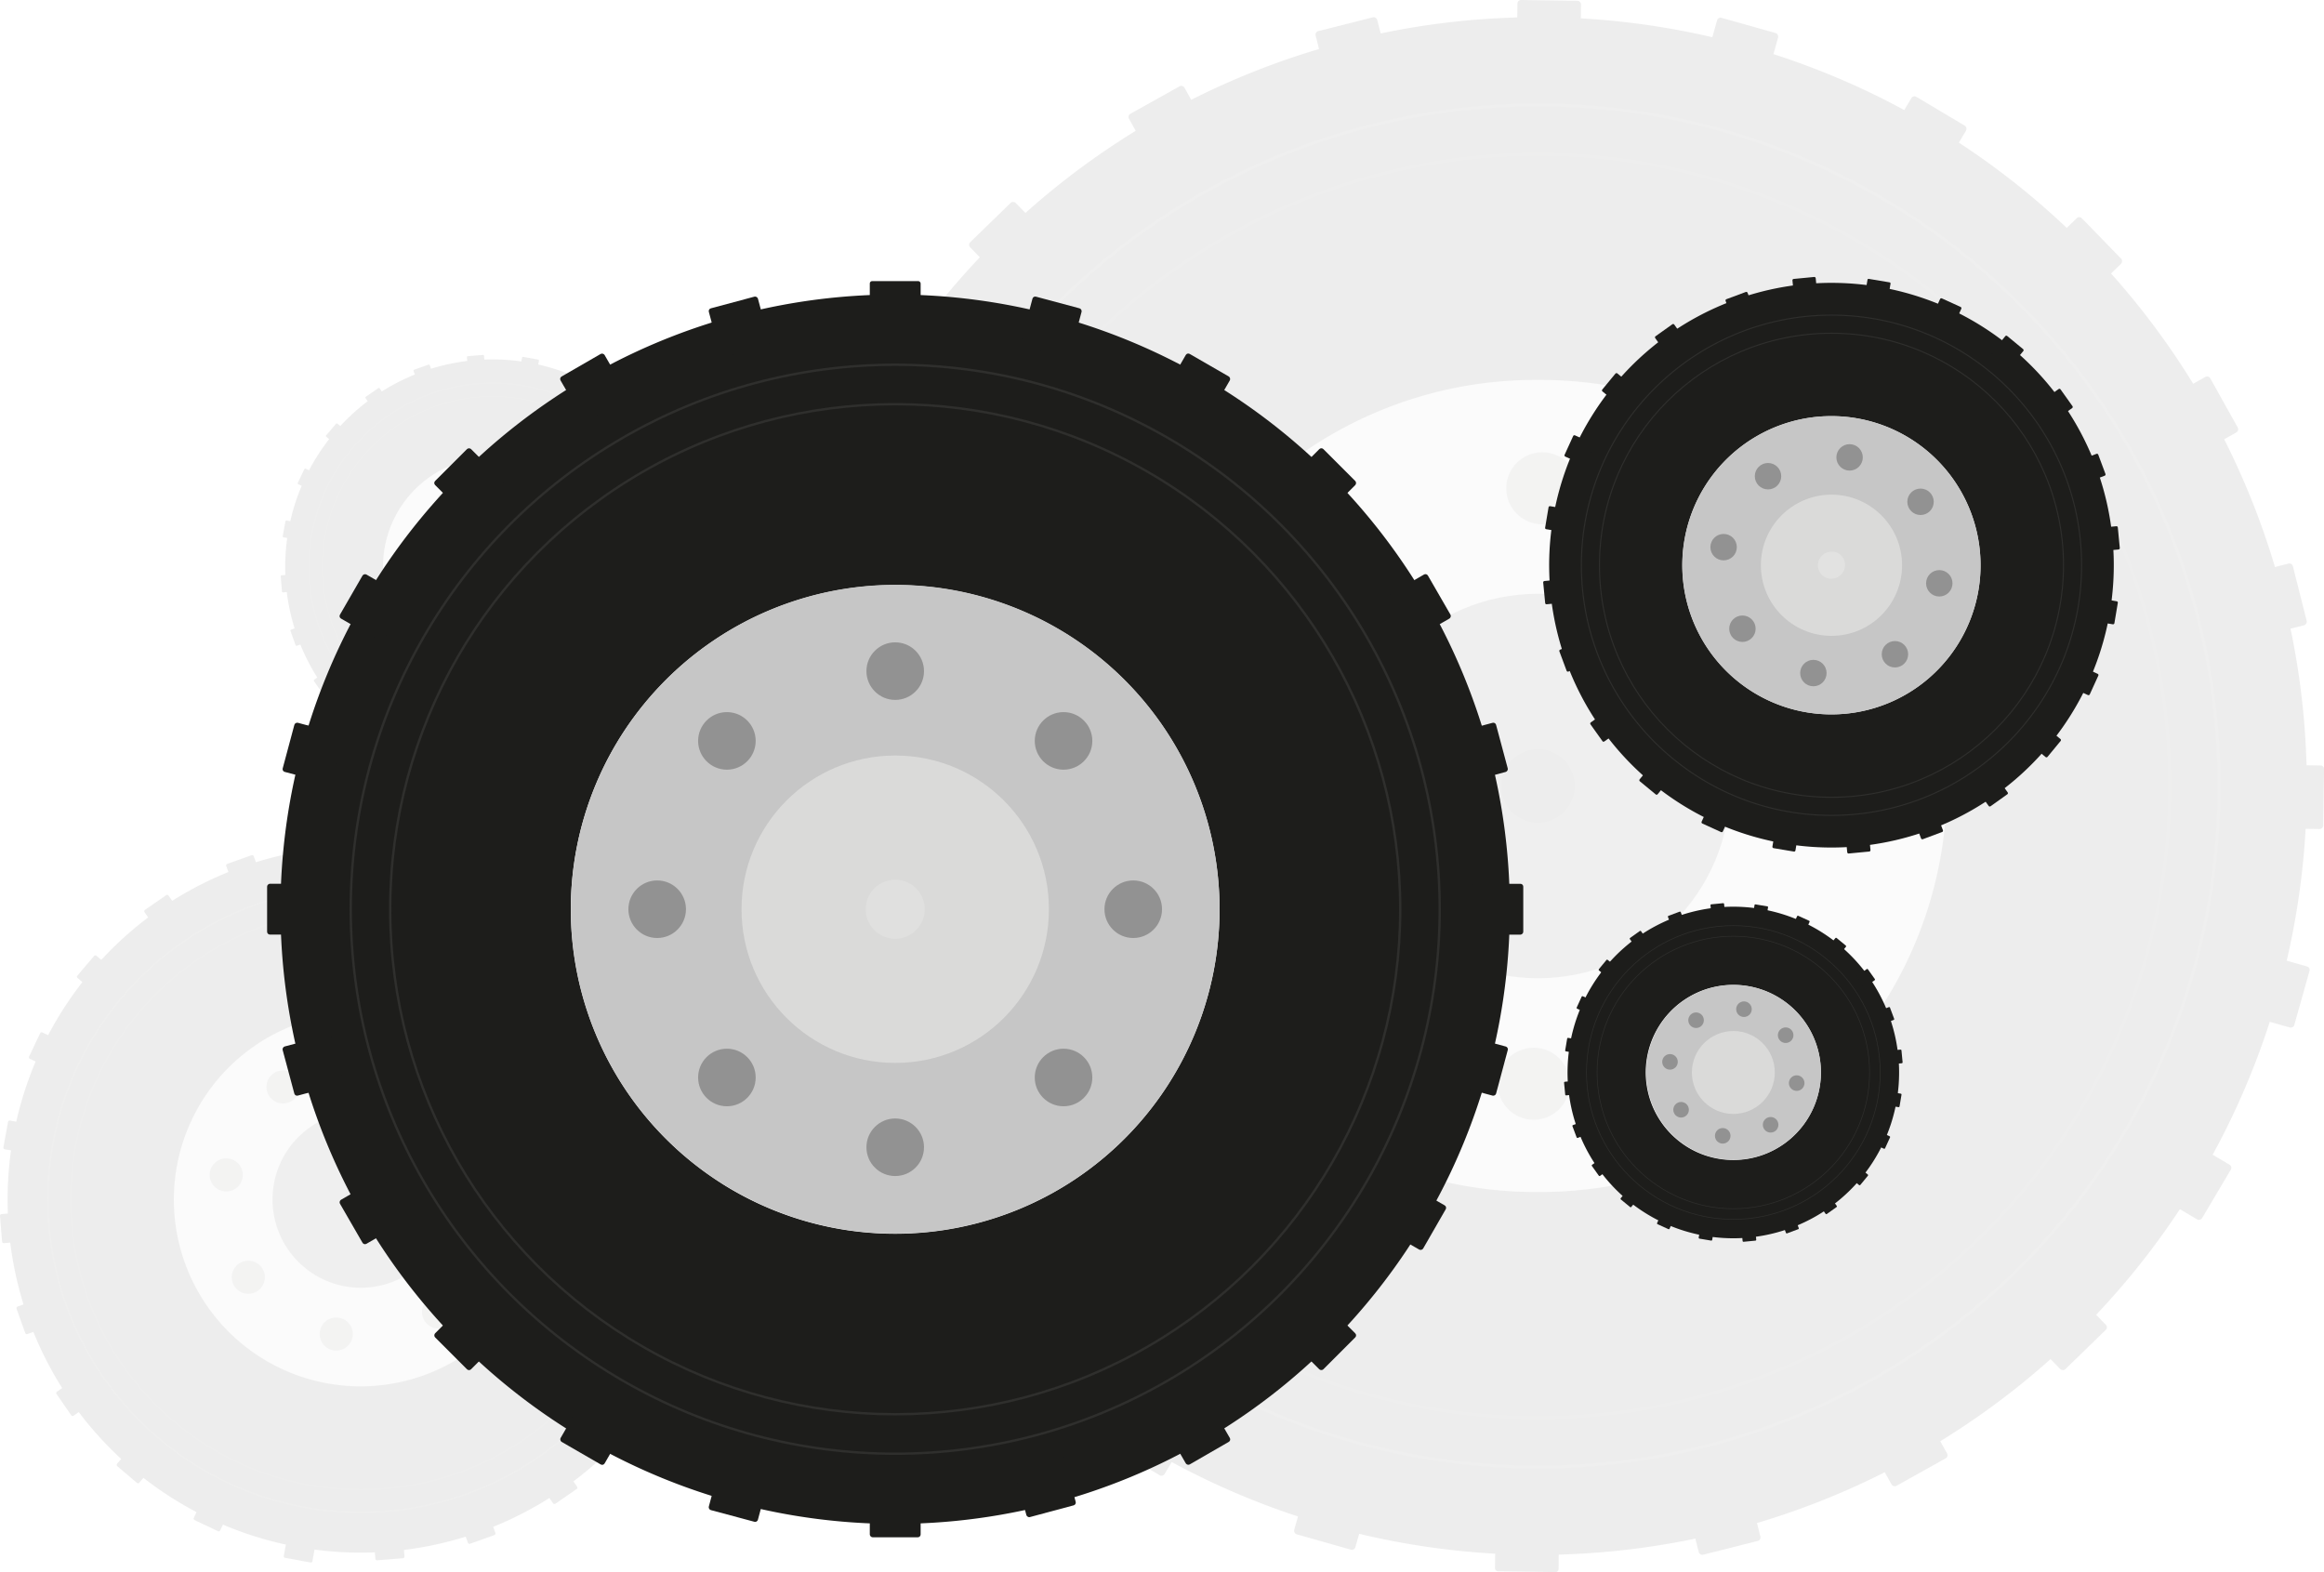 <svg xmlns="http://www.w3.org/2000/svg" viewBox="0 0 394.05 266.55"><defs><style>.cls-1{opacity:0.08;}.cls-2,.cls-3,.cls-5,.cls-7,.cls-8{fill:#1d1d1b;}.cls-12,.cls-13,.cls-3,.cls-7,.cls-8,.cls-9{stroke:#3c3c3b;stroke-miterlimit:10;opacity:0.57;}.cls-3{stroke-width:0.5px;}.cls-4{fill:#c6c6c6;}.cls-10,.cls-5{opacity:0.84;}.cls-6{opacity:0.6;}.cls-7{stroke-width:0.23px;}.cls-8{stroke-width:0.13px;}.cls-12,.cls-13,.cls-9{fill:none;}.cls-9{stroke-width:0.4px;}.cls-10{fill:#dededd;}.cls-11{fill:#706f6f;}.cls-12{stroke-width:0.18px;}.cls-13{stroke-width:0.11px;}</style></defs><g id="Layer_2" data-name="Layer 2"><g id="Layer_1-2" data-name="Layer 1"><g class="cls-1"><path class="cls-2" d="M258.92,263.62A130.36,130.36,0,1,0,130.43,131.41,130.35,130.35,0,0,0,258.92,263.62Zm2.85-199.18a68.84,68.84,0,1,1-69.83,67.85A68.83,68.83,0,0,1,261.77,64.44Z"/><rect class="cls-2" x="253.56" y="255.7" width="10.78" height="10.78" rx="0.49" transform="translate(514.13 525.86) rotate(-179.18)"/><rect class="cls-2" x="286.7" y="251.82" width="10.78" height="10.78" rx="0.59" transform="translate(638.29 435.03) rotate(165.82)"/><rect class="cls-2" x="317.71" y="239.49" width="10.78" height="10.78" rx="0.59" transform="translate(724.59 301.16) rotate(150.82)"/><rect class="cls-2" x="344.47" y="219.56" width="10.78" height="10.78" rx="0.59" transform="translate(757.54 142.45) rotate(135.82)"/><rect class="cls-2" x="365.16" y="193.38" width="10.78" height="10.78" rx="0.59" transform="matrix(-0.51, 0.86, -0.86, -0.51, 731.1, -17.62)"/><rect class="cls-2" x="378.37" y="162.73" width="10.78" height="10.78" rx="0.59" transform="matrix(-0.27, 0.96, -0.96, -0.27, 650.14, -155.27)"/><rect class="cls-2" x="383.2" y="129.71" width="10.78" height="10.78" rx="0.59" transform="translate(529.25 -251.51) rotate(90.82)"/><rect class="cls-2" x="379.32" y="96.57" width="10.78" height="10.78" rx="0.59" transform="translate(389.33 -296.01) rotate(75.82)"/><rect class="cls-2" x="366.99" y="65.56" width="10.78" height="10.78" rx="0.59" transform="translate(252.78 -288.77) rotate(60.82)"/><rect class="cls-2" x="347.06" y="38.8" width="10.78" height="10.78" rx="0.59" transform="translate(138.52 -239.37) rotate(45.82)"/><rect class="cls-2" x="320.88" y="18.11" width="10.78" height="10.78" rx="0.59" transform="translate(58.12 -163.85) rotate(30.82)"/><rect class="cls-2" x="290.24" y="4.9" width="10.78" height="10.78" rx="0.59" transform="matrix(0.96, 0.27, -0.27, 0.96, 14, -80.21)"/><rect class="cls-2" x="257.22" y="0.07" width="10.78" height="10.78" rx="0.59" transform="translate(0.11 -3.76) rotate(0.82)"/><rect class="cls-2" x="224.08" y="3.95" width="10.78" height="10.78" rx="0.59" transform="translate(4.7 56.49) rotate(-14.18)"/><rect class="cls-2" x="193.07" y="16.28" width="10.78" height="10.78" rx="0.59" transform="translate(14.62 99.51) rotate(-29.18)"/><rect class="cls-2" x="166.3" y="36.21" width="10.78" height="10.78" rx="0.59" transform="translate(19.57 131.42) rotate(-44.18)"/><rect class="cls-2" x="145.61" y="62.39" width="10.78" height="10.78" rx="0.59" transform="matrix(0.51, -0.86, 0.86, 0.51, 15.43, 162.73)"/><rect class="cls-2" x="132.4" y="93.03" width="10.78" height="10.78" rx="0.59" transform="translate(5.53 204.16) rotate(-74.18)"/><rect class="cls-2" x="127.57" y="126.05" width="10.78" height="10.78" rx="0.59" transform="translate(-0.37 262.51) rotate(-89.18)"/><rect class="cls-2" x="131.45" y="159.2" width="10.78" height="10.78" rx="0.59" transform="translate(10.79 337.58) rotate(-104.18)"/><rect class="cls-2" x="143.78" y="190.2" width="10.78" height="10.78" rx="0.59" transform="translate(51.13 421.2) rotate(-119.18)"/><rect class="cls-2" x="163.71" y="216.97" width="10.78" height="10.78" rx="0.59" transform="translate(127.49 498.59) rotate(-134.18)"/><rect class="cls-2" x="189.89" y="237.66" width="10.78" height="10.78" rx="0.59" transform="translate(238.46 551.83) rotate(-149.18)"/><rect class="cls-2" x="220.54" y="250.87" width="10.78" height="10.78" rx="0.59" transform="translate(373.44 564.41) rotate(-164.18)"/><circle class="cls-3" cx="260.78" cy="133.27" r="107.11"/><circle class="cls-3" cx="260.78" cy="133.27" r="115.48"/><path class="cls-2" d="M260.24,170.82a37.55,37.55,0,0,1,.52-75.09h.56a37.55,37.55,0,0,1-.52,75.09Z"/><path class="cls-4" d="M260.76,127h.11a6.27,6.27,0,0,1,6.16,6.34,6.27,6.27,0,0,1-6.23,6.17h-.11a6.23,6.23,0,0,1-6.16-6.34,6.26,6.26,0,0,1,6.23-6.16m0-62.59a68.84,68.84,0,0,0-1,137.68h1a68.84,68.84,0,0,0,1-137.68Z"/><circle class="cls-5" cx="260.78" cy="133.27" r="32.59"/><g class="cls-6"><circle class="cls-2" cx="260.05" cy="183.75" r="6.1"/><circle class="cls-2" cx="295.96" cy="169.48" r="6.1"/><circle class="cls-2" cx="311.26" cy="134" r="6.1"/><circle class="cls-2" cx="296.98" cy="98.09" r="6.1"/><circle class="cls-2" cx="261.5" cy="82.79" r="6.1"/><circle class="cls-2" cx="225.59" cy="97.07" r="6.1"/><circle class="cls-2" cx="210.3" cy="132.55" r="6.1"/><circle class="cls-2" cx="224.57" cy="168.46" r="6.1"/></g><path class="cls-2" d="M50.43,262.28A59.88,59.88,0,1,0,2.26,192.62,59.88,59.88,0,0,0,50.43,262.28Zm16.43-90a31.62,31.62,0,1,1-36.8,25.44A31.63,31.63,0,0,1,66.86,172.26Z"/><rect class="cls-2" x="48.16" y="258.66" width="4.95" height="4.95" rx="0.23" transform="matrix(-0.98, -0.18, 0.18, -0.98, 53.56, 527.13)"/><rect class="cls-2" x="63.47" y="259.42" width="4.95" height="4.95" rx="0.27" transform="translate(152.94 517.58) rotate(175.34)"/><rect class="cls-2" x="78.45" y="256.19" width="4.95" height="4.95" rx="0.27" transform="translate(244.16 475.04) rotate(160.34)"/><rect class="cls-2" x="92.09" y="249.2" width="4.95" height="4.95" rx="0.27" transform="translate(315.48 404.91) rotate(145.34)"/><rect class="cls-2" x="103.46" y="238.91" width="4.95" height="4.95" rx="0.27" transform="translate(358.49 316.91) rotate(130.34)"/><rect class="cls-2" x="111.77" y="226.03" width="4.95" height="4.95" rx="0.27" transform="translate(369.66 223.06) rotate(115.34)"/><rect class="cls-2" x="116.47" y="211.44" width="4.95" height="4.95" rx="0.27" transform="translate(350.74 135.31) rotate(100.34)"/><rect class="cls-2" x="117.23" y="196.13" width="4.95" height="4.95" rx="0.27" transform="translate(307.93 63.17) rotate(85.34)"/><rect class="cls-2" x="114" y="181.14" width="4.95" height="4.95" rx="0.27" transform="translate(250.21 12.16) rotate(70.34)"/><rect class="cls-2" x="107" y="167.5" width="4.95" height="4.95" rx="0.27" transform="translate(187.04 -16.74) rotate(55.34)"/><rect class="cls-2" x="96.71" y="156.14" width="4.95" height="4.95" rx="0.27" transform="translate(126.27 -26.49) rotate(40.34)"/><rect class="cls-2" x="83.83" y="147.82" width="4.95" height="4.95" rx="0.27" transform="translate(72.64 -22.48) rotate(25.34)"/><rect class="cls-2" x="69.24" y="143.13" width="4.95" height="4.95" rx="0.27" transform="translate(27.31 -10.51) rotate(10.34)"/><rect class="cls-2" x="53.93" y="142.37" width="4.95" height="4.95" rx="0.27" transform="translate(-11.58 5.06) rotate(-4.66)"/><rect class="cls-2" x="38.95" y="145.6" width="4.95" height="4.95" rx="0.27" transform="translate(-47.4 22.56) rotate(-19.66)"/><rect class="cls-2" x="25.31" y="152.59" width="4.95" height="4.95" rx="0.27" transform="translate(-83.25 43.31) rotate(-34.66)"/><rect class="cls-2" x="13.94" y="162.88" width="4.95" height="4.95" rx="0.27" transform="translate(-120.24 70.83) rotate(-49.66)"/><rect class="cls-2" x="5.63" y="175.76" width="4.95" height="4.95" rx="0.27" transform="translate(-156.45 109.27) rotate(-64.66)"/><rect class="cls-2" x="0.93" y="190.35" width="4.95" height="4.95" rx="0.27" transform="translate(-186.9 161.56) rotate(-79.66)"/><rect class="cls-2" x="0.17" y="205.66" width="4.95" height="4.95" rx="0.27" transform="translate(-204.59 227.68) rotate(-94.66)"/><rect class="cls-2" x="3.4" y="220.65" width="4.95" height="4.95" rx="0.27" transform="translate(-202.27 303.72) rotate(-109.66)"/><rect class="cls-2" x="10.4" y="234.29" width="4.95" height="4.95" rx="0.27" transform="translate(-174.56 381.99) rotate(-124.66)"/><rect class="cls-2" x="20.69" y="245.65" width="4.95" height="4.95" rx="0.27" transform="translate(-119.81 452.24) rotate(-139.66)"/><rect class="cls-2" x="33.56" y="253.97" width="4.95" height="4.95" rx="0.27" transform="translate(-41.15 503.63) rotate(-154.66)"/><circle class="cls-7" cx="61.18" cy="203.37" r="49.2"/><circle class="cls-7" cx="61.18" cy="203.37" r="53.05"/><path class="cls-2" d="M61.21,220.63a17.44,17.44,0,0,1-3.13-.29,17.18,17.18,0,1,1,3.13.29Z"/><path class="cls-4" d="M61.14,200.49a2.64,2.64,0,0,1,.55.06A2.86,2.86,0,0,1,64,203.89a2.89,2.89,0,0,1-2.79,2.36,3.51,3.51,0,0,1-.55-.05,2.88,2.88,0,0,1-2.31-3.34,2.9,2.9,0,0,1,2.79-2.37h0m0-28.75a31.66,31.66,0,1,0,5.71.52,31.65,31.65,0,0,0-5.71-.52Z"/><circle class="cls-5" cx="61.18" cy="203.37" r="14.97"/><g class="cls-6"><circle class="cls-2" cx="57.01" cy="226.19" r="2.8"/><circle class="cls-2" cx="74.36" cy="222.45" r="2.8"/><circle class="cls-2" cx="83.99" cy="207.54" r="2.8"/><circle class="cls-2" cx="80.25" cy="190.18" r="2.8"/><circle class="cls-2" cx="65.34" cy="180.56" r="2.8"/><circle class="cls-2" cx="47.99" cy="184.29" r="2.8"/><circle class="cls-2" cx="38.36" cy="199.21" r="2.8"/><circle class="cls-2" cx="42.1" cy="216.56" r="2.8"/></g><path class="cls-2" d="M77.22,130.69a35.16,35.16,0,1,0-28.29-40.9A35.17,35.17,0,0,0,77.22,130.69Zm9.64-52.86a18.57,18.57,0,1,1-21.6,14.93A18.56,18.56,0,0,1,86.86,77.83Z"/><rect class="cls-2" x="75.88" y="128.56" width="2.91" height="2.91" rx="0.13" transform="translate(130.07 271.8) rotate(-169.66)"/><rect class="cls-2" x="84.87" y="129.01" width="2.91" height="2.91" rx="0.16" transform="translate(182.96 253.49) rotate(175.34)"/><rect class="cls-2" x="93.67" y="127.11" width="2.91" height="2.91" rx="0.16" transform="translate(227.96 217.64) rotate(160.34)"/><rect class="cls-2" x="101.68" y="123" width="2.91" height="2.91" rx="0.16" transform="translate(258.74 168.18) rotate(145.34)"/><rect class="cls-2" x="108.35" y="116.96" width="2.91" height="2.91" rx="0.16" transform="translate(271.15 111.38) rotate(130.34)"/><rect class="cls-2" x="113.23" y="109.4" width="2.91" height="2.91" rx="0.16" transform="translate(263.97 54.65) rotate(115.34)"/><rect class="cls-2" x="115.99" y="100.83" width="2.91" height="2.91" rx="0.16" transform="translate(239.16 5.11) rotate(100.34)"/><rect class="cls-2" x="116.44" y="91.84" width="2.91" height="2.91" rx="0.16" transform="translate(201.31 -31.78) rotate(85.34)"/><rect class="cls-2" x="114.54" y="83.04" width="2.91" height="2.91" rx="0.16" transform="translate(156.55 -53.16) rotate(70.34)"/><rect class="cls-2" x="110.43" y="75.03" width="2.91" height="2.91" rx="0.16" transform="translate(111.18 -59.04) rotate(55.34)"/><rect class="cls-2" x="104.39" y="68.36" width="2.91" height="2.91" rx="0.16" transform="translate(70.37 -51.92) rotate(40.34)"/><rect class="cls-2" x="96.83" y="63.48" width="2.91" height="2.91" rx="0.16" transform="translate(37.25 -35.82) rotate(25.34)"/><rect class="cls-2" x="88.26" y="60.72" width="2.91" height="2.91" rx="0.16" transform="translate(12.62 -15.1) rotate(10.34)"/><rect class="cls-2" x="79.27" y="60.28" width="2.91" height="2.91" rx="0.16" transform="translate(-4.75 6.76) rotate(-4.66)"/><rect class="cls-2" x="70.47" y="62.17" width="2.91" height="2.91" rx="0.16" transform="translate(-17.21 27.9) rotate(-19.66)"/><rect class="cls-2" x="62.46" y="66.28" width="2.91" height="2.91" rx="0.16" transform="translate(-27.18 48.37) rotate(-34.66)"/><rect class="cls-2" x="55.79" y="72.32" width="2.91" height="2.91" rx="0.16" transform="translate(-36.04 69.65) rotate(-49.66)"/><rect class="cls-2" x="50.91" y="79.88" width="2.91" height="2.91" rx="0.16" transform="translate(-43.56 93.85) rotate(-64.66)"/><rect class="cls-2" x="48.15" y="88.45" width="2.91" height="2.91" rx="0.16" transform="translate(-47.75 122.57) rotate(-79.66)"/><rect class="cls-2" x="47.71" y="97.44" width="2.91" height="2.91" rx="0.16" transform="translate(-45.42 155.92) rotate(-94.66)"/><rect class="cls-2" x="49.6" y="106.24" width="2.91" height="2.91" rx="0.16" transform="translate(-33.19 192) rotate(-109.66)"/><rect class="cls-2" x="53.71" y="114.25" width="2.91" height="2.91" rx="0.16" transform="translate(-8.64 226.88) rotate(-124.66)"/><rect class="cls-2" x="59.75" y="120.92" width="2.91" height="2.91" rx="0.16" transform="translate(28.63 255.27) rotate(-139.66)"/><rect class="cls-2" x="67.31" y="125.8" width="2.91" height="2.91" rx="0.16" transform="translate(76.45 271.71) rotate(-154.66)"/><circle class="cls-8" cx="83.53" cy="96.1" r="28.89"/><circle class="cls-8" cx="83.53" cy="96.1" r="31.15"/><path class="cls-2" d="M83.55,106.23a10.41,10.41,0,0,1-1.84-.17A10.13,10.13,0,0,1,83.5,86a10.32,10.32,0,0,1,1.84.16,10.13,10.13,0,0,1-1.79,20.1Z"/><path class="cls-4" d="M83.51,77.52a18.57,18.57,0,0,0-3.32,36.84,18.35,18.35,0,0,0,3.36.31,18.57,18.57,0,0,0,3.31-36.84,18.32,18.32,0,0,0-3.35-.31Z"/><circle class="cls-5" cx="83.53" cy="96.1" r="8.79"/><g class="cls-6"><circle class="cls-2" cx="81.08" cy="109.49" r="1.65"/><circle class="cls-2" cx="91.27" cy="107.3" r="1.65"/><circle class="cls-2" cx="96.92" cy="98.54" r="1.65"/><circle class="cls-2" cx="94.73" cy="88.35" r="1.65"/><circle class="cls-2" cx="85.97" cy="82.7" r="1.65"/><circle class="cls-2" cx="75.78" cy="84.89" r="1.65"/><circle class="cls-2" cx="70.13" cy="93.65" r="1.65"/><circle class="cls-2" cx="72.32" cy="103.84" r="1.65"/></g></g><path class="cls-2" d="M151.78,49.94A104.22,104.22,0,1,0,256,154.15,104.21,104.21,0,0,0,151.78,49.94Zm0,159.25a55,55,0,1,1,55-55A55,55,0,0,1,151.78,209.19Z"/><rect class="cls-2" x="147.48" y="47.66" width="8.62" height="8.62" rx="0.4"/><rect class="cls-2" x="121.03" y="51.14" width="8.62" height="8.62" rx="0.48" transform="translate(-10.08 34.33) rotate(-15)"/><rect class="cls-2" x="96.38" y="61.35" width="8.62" height="8.62" rx="0.48" transform="translate(-19.34 59.14) rotate(-30)"/><rect class="cls-2" x="75.22" y="77.59" width="8.62" height="8.62" rx="0.48" transform="translate(-34.62 80.22) rotate(-45)"/><rect class="cls-2" x="58.98" y="98.75" width="8.62" height="8.62" rx="0.48" transform="translate(-57.61 106.34) rotate(-60)"/><rect class="cls-2" x="48.77" y="123.4" width="8.62" height="8.62" rx="0.48" transform="translate(-84.01 145.92) rotate(-75)"/><rect class="cls-2" x="45.29" y="149.85" width="8.62" height="8.62" rx="0.48" transform="translate(-104.56 203.75) rotate(-90)"/><rect class="cls-2" x="48.77" y="176.29" width="8.62" height="8.62" rx="0.48" transform="translate(-107.63 278.62) rotate(-105)"/><rect class="cls-2" x="58.98" y="200.94" width="8.62" height="8.62" rx="0.48" transform="translate(-82.82 362.68) rotate(-120)"/><rect class="cls-2" x="75.22" y="222.11" width="8.62" height="8.62" rx="0.48" transform="translate(-24.34 442.75) rotate(-135)"/><rect class="cls-2" x="96.38" y="238.35" width="8.62" height="8.62" rx="0.48" transform="translate(66.57 503.15) rotate(-150)"/><rect class="cls-2" x="121.03" y="248.55" width="8.62" height="8.62" rx="0.48" transform="translate(180.96 529.55) rotate(-165)"/><rect class="cls-2" x="147.48" y="252.04" width="8.62" height="8.62" rx="0.48" transform="translate(303.58 512.69) rotate(-180)"/><rect class="cls-2" x="173.93" y="248.55" width="8.62" height="8.62" rx="0.48" transform="matrix(-0.97, 0.26, -0.26, -0.97, 415.85, 450.98)"/><rect class="cls-2" x="198.57" y="238.35" width="8.62" height="8.62" rx="0.48" transform="translate(499.91 351.36) rotate(150)"/><rect class="cls-2" x="219.74" y="222.11" width="8.62" height="8.62" rx="0.48" transform="translate(542.57 228.09) rotate(135)"/><rect class="cls-2" x="235.98" y="200.94" width="8.62" height="8.62" rx="0.48" transform="matrix(-0.5, 0.87, -0.87, -0.5, 538.18, 99.78)"/><rect class="cls-2" x="246.19" y="176.29" width="8.62" height="8.62" rx="0.48" transform="translate(489.78 -14.61) rotate(105)"/><rect class="cls-2" x="249.67" y="149.85" width="8.62" height="8.62" rx="0.48" transform="translate(408.13 -99.82) rotate(90)"/><rect class="cls-2" x="246.19" y="123.4" width="8.62" height="8.62" rx="0.48" transform="translate(309.02 -147.31) rotate(75)"/><rect class="cls-2" x="235.98" y="98.75" width="8.62" height="8.62" rx="0.48" transform="translate(209.4 -156.57) rotate(60)"/><rect class="cls-2" x="219.74" y="77.59" width="8.62" height="8.62" rx="0.48" transform="translate(123.53 -134.44) rotate(45)"/><rect class="cls-2" x="198.57" y="61.35" width="8.62" height="8.62" rx="0.48" transform="translate(60.01 -92.65) rotate(30)"/><rect class="cls-2" x="173.93" y="51.14" width="8.62" height="8.62" rx="0.48" transform="translate(20.42 -44.24) rotate(15)"/><circle class="cls-9" cx="151.79" cy="154.16" r="85.63"/><circle class="cls-9" cx="151.79" cy="154.16" r="92.32"/><path class="cls-4" d="M151.79,149.16a5,5,0,1,1-5,5,5,5,0,0,1,5-5m0-50a55,55,0,1,0,55,55,55,55,0,0,0-55-55Z"/><circle class="cls-10" cx="151.79" cy="154.16" r="26.06"/><g class="cls-6"><circle class="cls-11" cx="151.79" cy="113.79" r="4.88"/><circle class="cls-11" cx="123.25" cy="125.62" r="4.88"/><circle class="cls-11" cx="111.43" cy="154.16" r="4.88"/><circle class="cls-11" cx="123.25" cy="182.69" r="4.88"/><circle class="cls-11" cx="151.79" cy="194.52" r="4.88"/><circle class="cls-11" cx="180.33" cy="182.69" r="4.88"/><circle class="cls-11" cx="192.15" cy="154.16" r="4.88"/><circle class="cls-11" cx="180.33" cy="125.62" r="4.88"/></g><path class="cls-2" d="M318.46,48.62a47.87,47.87,0,1,0,39.29,55.13A47.88,47.88,0,0,0,318.46,48.62Zm-12.11,72.15A25.28,25.28,0,1,1,335.47,100,25.29,25.29,0,0,1,306.35,120.77Z"/><rect class="cls-2" x="316.32" y="47.56" width="3.96" height="3.96" rx="0.18" transform="translate(12.58 -51.97) rotate(9.52)"/><rect class="cls-2" x="304.08" y="47.13" width="3.96" height="3.96" rx="0.22" transform="translate(-3.29 29.44) rotate(-5.48)"/><rect class="cls-2" x="292.14" y="49.88" width="3.96" height="3.96" rx="0.22" transform="matrix(0.94, -0.35, 0.35, 0.94, 0.44, 106.17)"/><rect class="cls-2" x="281.31" y="55.63" width="3.96" height="3.96" rx="0.22" transform="translate(19.16 175.12) rotate(-35.48)"/><rect class="cls-2" x="272.35" y="63.98" width="3.96" height="3.96" rx="0.22" transform="translate(48.87 235.6) rotate(-50.48)"/><rect class="cls-2" x="265.85" y="74.37" width="3.96" height="3.96" rx="0.22" transform="translate(87.2 288.33) rotate(-65.48)"/><rect class="cls-2" x="262.26" y="86.09" width="3.96" height="3.96" rx="0.22" transform="translate(133.67 334.1) rotate(-80.48)"/><rect class="cls-2" x="261.83" y="98.34" width="3.96" height="3.96" rx="0.22" transform="translate(189.13 372.5) rotate(-95.48)"/><rect class="cls-2" x="264.58" y="110.28" width="3.96" height="3.96" rx="0.22" transform="matrix(-0.35, -0.94, 0.94, -0.35, 254.65, 401.25)"/><rect class="cls-2" x="270.33" y="121.1" width="3.96" height="3.96" rx="0.22" transform="translate(330.13 416.27) rotate(-125.48)"/><rect class="cls-2" x="278.69" y="130.07" width="3.96" height="3.96" rx="0.22" transform="translate(413.13 412.52) rotate(-140.48)"/><rect class="cls-2" x="289.08" y="136.57" width="3.96" height="3.96" rx="0.22" transform="translate(498.36 385.4) rotate(-155.48)"/><rect class="cls-2" x="300.79" y="140.15" width="3.96" height="3.96" rx="0.22" transform="translate(577.86 332.39) rotate(-170.48)"/><rect class="cls-2" x="313.04" y="140.59" width="3.96" height="3.96" rx="0.22" transform="translate(642.21 254.41) rotate(174.52)"/><rect class="cls-2" x="324.98" y="137.83" width="3.96" height="3.96" rx="0.22" transform="translate(682.18 156.4) rotate(159.52)"/><rect class="cls-2" x="335.81" y="132.09" width="3.96" height="3.96" rx="0.22" transform="translate(690.67 47.19) rotate(144.52)"/><rect class="cls-2" x="344.77" y="123.73" width="3.96" height="3.96" rx="0.22" transform="translate(664.38 -61.77) rotate(129.52)"/><rect class="cls-2" x="351.27" y="113.34" width="3.96" height="3.96" rx="0.22" transform="translate(604.78 -158.21) rotate(114.52)"/><rect class="cls-2" x="354.86" y="101.62" width="3.96" height="3.96" rx="0.22" transform="translate(518.04 -231.18) rotate(99.52)"/><rect class="cls-2" x="355.29" y="89.37" width="3.96" height="3.96" rx="0.22" transform="translate(414.1 -273) rotate(84.52)"/><rect class="cls-2" x="352.54" y="77.43" width="3.96" height="3.96" rx="0.22" transform="translate(304.88 -280.48) rotate(69.52)"/><rect class="cls-2" x="346.79" y="66.61" width="3.96" height="3.96" rx="0.22" transform="translate(202.2 -255.23) rotate(54.52)"/><rect class="cls-2" x="338.43" y="57.64" width="3.96" height="3.96" rx="0.22" transform="translate(115.77 -203) rotate(39.52)"/><rect class="cls-2" x="328.04" y="51.15" width="3.96" height="3.96" rx="0.22" transform="translate(51.82 -132.18) rotate(24.52)"/><circle class="cls-12" cx="310.54" cy="95.84" r="39.34"/><circle class="cls-12" cx="310.54" cy="95.84" r="42.41"/><path class="cls-4" d="M310.51,93.54l.41,0a2.27,2.27,0,0,1,1.49.93,2.24,2.24,0,0,1,.39,1.72,2.31,2.31,0,0,1-2.23,1.92,3,3,0,0,1-.41,0,2.3,2.3,0,0,1-1.89-2.64,2.31,2.31,0,0,1,2.24-1.92m0-23a25.29,25.29,0,1,0,4.21.35,25.28,25.28,0,0,0-4.21-.35Z"/><circle class="cls-10" cx="310.54" cy="95.84" r="11.97"/><g class="cls-6"><circle class="cls-11" cx="313.61" cy="77.55" r="2.24"/><circle class="cls-11" cx="299.78" cy="80.74" r="2.24"/><circle class="cls-11" cx="292.25" cy="92.77" r="2.24"/><circle class="cls-11" cx="295.44" cy="106.6" r="2.24"/><circle class="cls-11" cx="307.47" cy="114.12" r="2.24"/><circle class="cls-11" cx="321.3" cy="110.93" r="2.24"/><circle class="cls-11" cx="328.82" cy="98.9" r="2.24"/><circle class="cls-11" cx="325.64" cy="85.08" r="2.24"/></g><path class="cls-2" d="M298.55,154.12a28.11,28.11,0,1,0,23.07,32.37A28.11,28.11,0,0,0,298.55,154.12Zm-7.11,42.36a14.85,14.85,0,1,1,17.1-12.18A14.84,14.84,0,0,1,291.44,196.48Z"/><rect class="cls-2" x="297.3" y="153.5" width="2.32" height="2.32" rx="0.11" transform="translate(29.7 -47.24) rotate(9.52)"/><rect class="cls-2" x="290.11" y="153.24" width="2.32" height="2.32" rx="0.13" transform="translate(-13.41 28.51) rotate(-5.48)"/><rect class="cls-2" x="283.09" y="154.86" width="2.32" height="2.32" rx="0.13" transform="translate(-36.62 109.31) rotate(-20.48)"/><rect class="cls-2" x="276.74" y="158.23" width="2.32" height="2.32" rx="0.13" transform="translate(-40.92 190.89) rotate(-35.48)"/><rect class="cls-2" x="271.48" y="163.14" width="2.32" height="2.32" rx="0.13" transform="translate(-27.6 270.05) rotate(-50.48)"/><rect class="cls-2" x="267.66" y="169.24" width="2.32" height="2.32" rx="0.13" transform="translate(2.22 344.25) rotate(-65.48)"/><rect class="cls-2" x="265.55" y="176.12" width="2.32" height="2.32" rx="0.13" transform="translate(47.75 411) rotate(-80.48)"/><rect class="cls-2" x="265.3" y="183.31" width="2.32" height="2.32" rx="0.13" transform="translate(108.27 467.33) rotate(-95.48)"/><rect class="cls-2" x="266.92" y="190.32" width="2.32" height="2.32" rx="0.13" transform="translate(182.48 509.62) rotate(-110.48)"/><rect class="cls-2" x="270.29" y="196.68" width="2.32" height="2.32" rx="0.13" transform="translate(267.9 533.72) rotate(-125.48)"/><rect class="cls-2" x="275.2" y="201.94" width="2.32" height="2.32" rx="0.13" transform="translate(360.29 535.65) rotate(-140.48)"/><rect class="cls-2" x="281.3" y="205.76" width="2.32" height="2.32" rx="0.13" transform="translate(453.56 512.41) rotate(-155.48)"/><rect class="cls-2" x="288.18" y="207.87" width="2.32" height="2.32" rx="0.13" transform="translate(540.12 463.04) rotate(-170.48)"/><rect class="cls-2" x="295.37" y="208.12" width="2.32" height="2.32" rx="0.13" transform="translate(611.69 389.3) rotate(174.52)"/><rect class="cls-2" x="302.38" y="206.5" width="2.32" height="2.32" rx="0.13" transform="translate(660.56 296.01) rotate(159.52)"/><rect class="cls-2" x="308.74" y="203.13" width="2.32" height="2.32" rx="0.13" transform="translate(680.83 190.79) rotate(144.52)"/><rect class="cls-2" x="314" y="198.22" width="2.32" height="2.32" rx="0.13" transform="translate(669.53 83.15) rotate(129.52)"/><rect class="cls-2" x="317.82" y="192.12" width="2.32" height="2.32" rx="0.13" transform="translate(627.22 -16.71) rotate(114.52)"/><rect class="cls-2" x="319.92" y="185.24" width="2.32" height="2.32" rx="0.13" transform="translate(558.04 -99.42) rotate(99.52)"/><rect class="cls-2" x="320.18" y="178.05" width="2.32" height="2.32" rx="0.13" transform="translate(469.05 -157.77) rotate(84.52)"/><rect class="cls-2" x="318.56" y="171.04" width="2.32" height="2.32" rx="0.13" transform="translate(369.18 -187.56) rotate(69.52)"/><rect class="cls-2" x="315.19" y="164.68" width="2.32" height="2.32" rx="0.13" transform="translate(267.79 -188.02) rotate(54.52)"/><rect class="cls-2" x="310.28" y="159.42" width="2.32" height="2.32" rx="0.13" transform="translate(173.39 -161.48) rotate(39.52)"/><rect class="cls-2" x="304.18" y="155.6" width="2.32" height="2.32" rx="0.13" transform="translate(92.6 -112.59) rotate(24.52)"/><circle class="cls-13" cx="293.9" cy="181.84" r="23.1"/><circle class="cls-13" cx="293.9" cy="181.84" r="24.9"/><path class="cls-4" d="M293.88,167a14.82,14.82,0,1,0,2.48.2,14.84,14.84,0,0,0-2.48-.2Z"/><circle class="cls-10" cx="293.9" cy="181.84" r="7.03"/><g class="cls-6"><circle class="cls-11" cx="295.7" cy="171.11" r="1.32"/><circle class="cls-11" cx="287.58" cy="172.98" r="1.32"/><circle class="cls-11" cx="283.16" cy="180.04" r="1.32"/><circle class="cls-11" cx="285.04" cy="188.16" r="1.32"/><circle class="cls-11" cx="292.1" cy="192.58" r="1.32"/><circle class="cls-11" cx="300.22" cy="190.71" r="1.32"/><circle class="cls-11" cx="304.64" cy="183.64" r="1.32"/><circle class="cls-11" cx="302.77" cy="175.52" r="1.32"/></g></g></g></svg>
